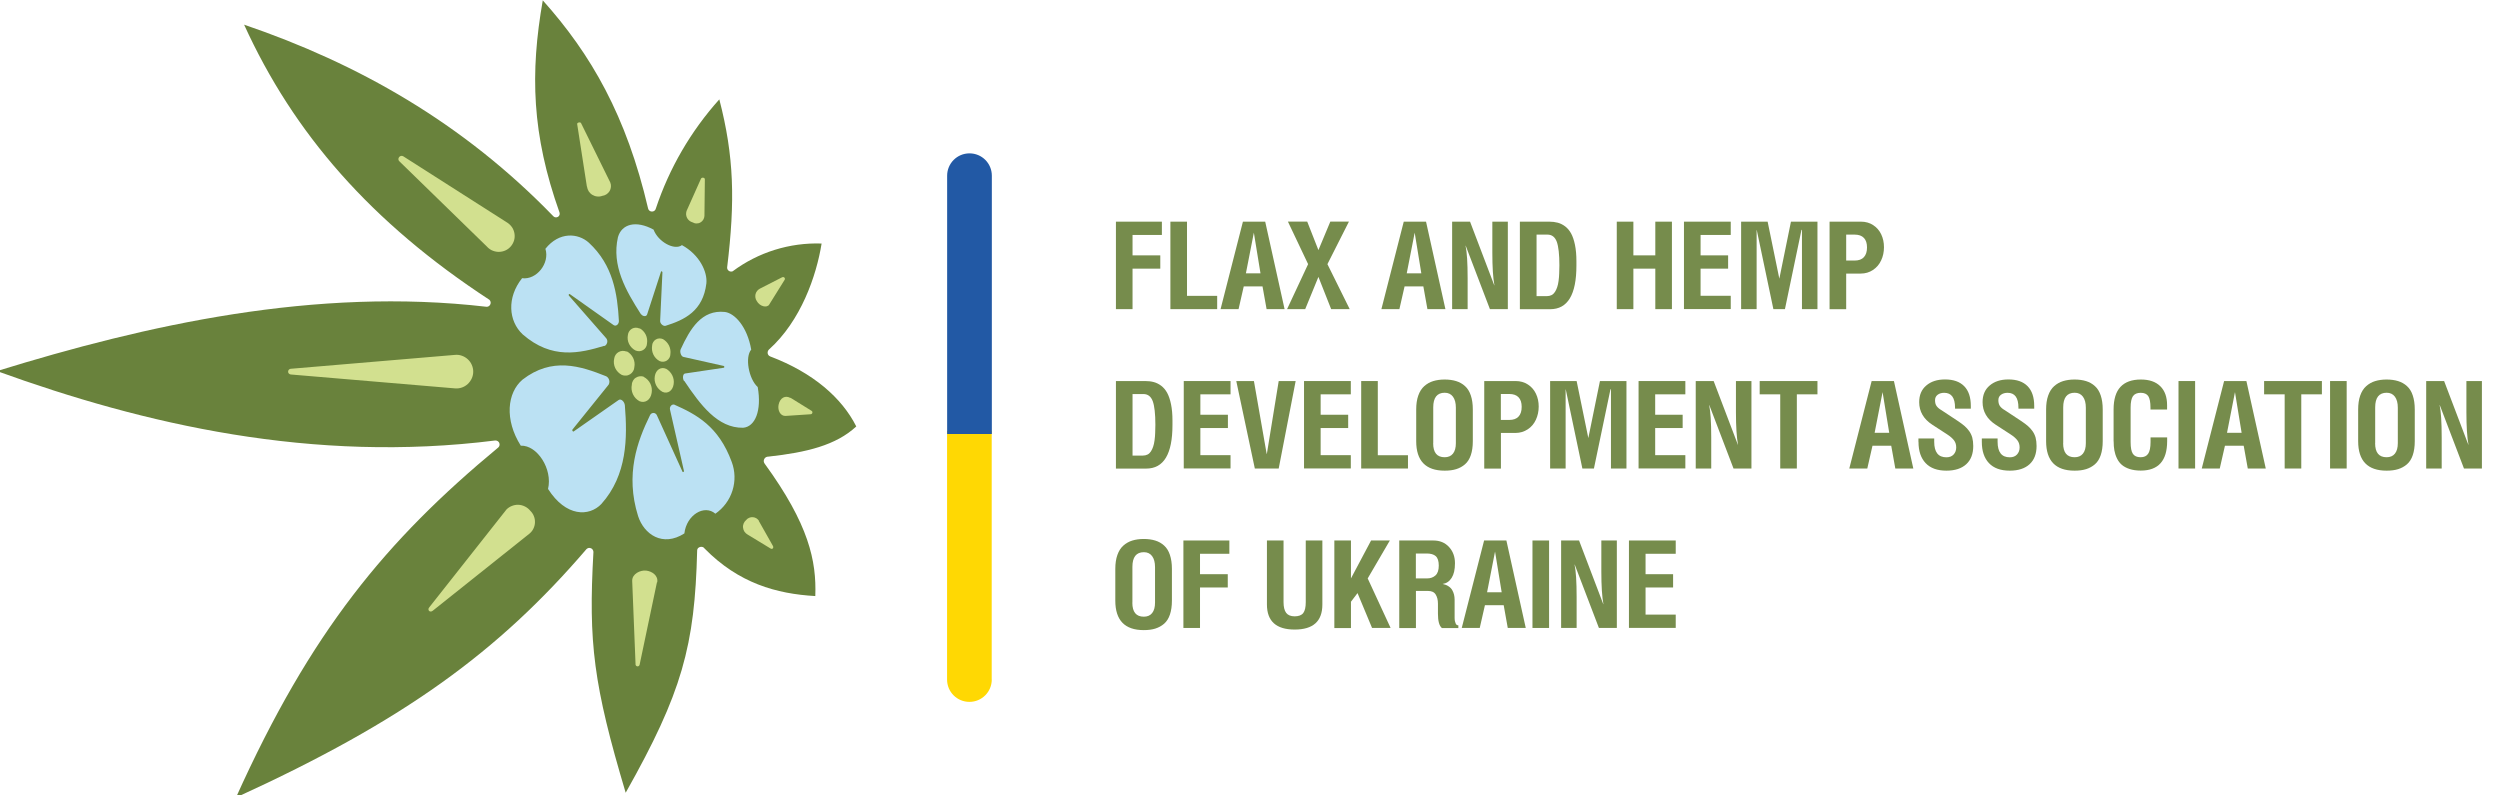 <svg xmlns="http://www.w3.org/2000/svg" width="393" height="125" viewBox="0 0 393 125" fill="none"><g clip-path="url(#clip0_3099_912)"><path fill-rule="evenodd" clip-rule="evenodd" d="M153.568 25.686V108.018C153.568 108.247 153.481 108.464 153.318 108.627C153.155 108.79 152.937 108.878 152.709 108.878C152.6 108.878 152.481 108.878 152.372 108.823C152.263 108.769 152.165 108.714 152.078 108.627C151.991 108.54 151.926 108.442 151.882 108.344C151.839 108.236 151.817 108.127 151.817 108.007V25.686C151.817 25.457 151.915 25.24 152.078 25.076C152.241 24.913 152.459 24.826 152.687 24.826H152.72C152.948 24.826 153.166 24.913 153.329 25.076C153.492 25.24 153.579 25.457 153.579 25.686H153.568Z" fill="#768C4C"></path><path fill-rule="evenodd" clip-rule="evenodd" d="M38.37 3.873C46.16 20.964 58.29 34.943 76.936 47.128C77.023 47.215 77.089 47.324 77.121 47.454C77.154 47.585 77.132 47.704 77.089 47.824C77.045 47.944 76.958 48.042 76.86 48.118C76.751 48.194 76.632 48.227 76.501 48.227C49.543 45.083 22.955 51.099 -0.479 58.333C22.683 66.721 49.195 72.857 77.839 69.245C77.97 69.234 78.1 69.267 78.22 69.332C78.34 69.397 78.427 69.495 78.481 69.615C78.536 69.734 78.546 69.865 78.525 69.995C78.503 70.126 78.438 70.246 78.34 70.333C60.683 84.954 48.836 99.303 37.097 125.37C63.61 113.261 78.416 102.382 92.2 86.314C92.287 86.227 92.406 86.173 92.526 86.14C92.646 86.118 92.776 86.14 92.896 86.183C93.016 86.227 93.114 86.314 93.179 86.423C93.244 86.532 93.288 86.651 93.288 86.771C92.483 101.066 93.288 107.615 98.357 124.619C107.234 108.866 109.225 101.566 109.595 86.51C109.595 85.955 110.466 85.748 110.759 86.227C116.112 91.677 122.052 93.353 128.166 93.701C128.362 88.174 127.165 82.452 120.191 72.868C120.115 72.759 120.072 72.639 120.061 72.508C120.061 72.378 120.083 72.247 120.148 72.139C120.213 72.019 120.311 71.932 120.42 71.867C120.54 71.801 120.67 71.78 120.801 71.78C126.773 71.127 131.429 69.996 134.606 67.036C132.343 62.543 127.818 58.583 121.094 56.038C120.986 55.994 120.899 55.929 120.822 55.853C120.746 55.766 120.703 55.668 120.681 55.559C120.659 55.45 120.67 55.341 120.703 55.233C120.735 55.124 120.801 55.026 120.877 54.95C125.892 50.457 128.34 43.374 129.156 38.283C124.13 38.109 119.201 39.654 115.176 42.646C115.078 42.689 114.969 42.7 114.872 42.689C114.763 42.678 114.665 42.646 114.578 42.58C114.491 42.526 114.426 42.439 114.371 42.352C114.328 42.254 114.295 42.156 114.306 42.047C115.579 31.571 115.405 24.597 113.077 15.622C108.605 20.605 105.211 26.436 103.1 32.778C103.068 32.92 102.992 33.039 102.883 33.126C102.774 33.214 102.633 33.257 102.491 33.257C102.35 33.257 102.208 33.214 102.1 33.126C101.991 33.039 101.915 32.92 101.882 32.778C98.477 18.2 92.929 8.551 85.324 0.054C83.322 11.488 83.584 21.116 87.957 33.409C88 33.529 87.99 33.67 87.957 33.79C87.913 33.91 87.826 34.019 87.718 34.084C87.609 34.149 87.478 34.182 87.348 34.171C87.217 34.16 87.097 34.105 86.999 34.008C72.759 19.299 56.321 10.008 38.392 3.884L38.37 3.873Z" fill="#69823C"></path><path fill-rule="evenodd" clip-rule="evenodd" d="M92.276 29.33C92.309 29.591 92.406 29.852 92.548 30.081C92.7 30.309 92.885 30.494 93.124 30.635C93.364 30.777 93.614 30.864 93.886 30.886C94.158 30.918 94.43 30.886 94.68 30.788C94.92 30.755 95.137 30.679 95.333 30.548C95.529 30.418 95.692 30.255 95.823 30.048C95.942 29.852 96.018 29.624 96.04 29.384C96.062 29.156 96.029 28.916 95.942 28.699L91.34 19.354C91.243 19.136 90.698 19.256 90.731 19.495L92.254 29.308H92.287L92.276 29.33Z" fill="#D2E08F"></path><path fill-rule="evenodd" clip-rule="evenodd" d="M79.547 80.168C79.787 79.896 80.091 79.689 80.429 79.548C80.766 79.406 81.125 79.341 81.484 79.352C81.843 79.363 82.202 79.46 82.528 79.624C82.855 79.787 83.138 80.015 83.366 80.298C83.605 80.538 83.801 80.809 83.921 81.125C84.051 81.441 84.106 81.767 84.095 82.104C84.095 82.441 84.008 82.768 83.866 83.072C83.725 83.377 83.518 83.649 83.257 83.867L68.016 96.018C67.57 96.367 67.102 95.866 67.504 95.442L79.558 80.168H79.547Z" fill="#D2E08F"></path><path fill-rule="evenodd" clip-rule="evenodd" d="M107.92 33.192C107.866 33.366 107.844 33.562 107.855 33.747C107.877 33.932 107.931 34.117 108.018 34.28C108.105 34.443 108.236 34.584 108.377 34.704C108.529 34.824 108.692 34.9 108.877 34.954C109.062 35.063 109.269 35.128 109.487 35.128C109.704 35.128 109.911 35.085 110.096 34.976C110.281 34.878 110.444 34.726 110.553 34.541C110.662 34.356 110.727 34.149 110.738 33.943L110.803 28.188C110.803 27.894 110.313 27.839 110.194 28.09L107.92 33.181V33.192Z" fill="#D2E08F"></path><path fill-rule="evenodd" clip-rule="evenodd" d="M103.307 91.569C103.536 90.481 102.48 89.795 101.567 89.697C100.653 89.6 99.38 90.198 99.38 91.286L99.913 104.515C99.935 104.58 99.978 104.645 100.033 104.689C100.087 104.732 100.163 104.754 100.228 104.754C100.294 104.754 100.37 104.732 100.424 104.689C100.479 104.645 100.522 104.58 100.544 104.515L103.275 91.525L103.307 91.569Z" fill="#D2E08F"></path><path fill-rule="evenodd" clip-rule="evenodd" d="M120.942 47.857C120.572 48.466 119.43 48.172 118.973 47.335C118.864 47.182 118.788 46.998 118.755 46.813C118.723 46.628 118.723 46.432 118.766 46.247C118.81 46.062 118.897 45.888 119.017 45.736C119.136 45.583 119.289 45.464 119.452 45.377L122.922 43.603C123.227 43.44 123.499 43.723 123.346 43.984L120.931 47.857H120.942Z" fill="#D2E08F"></path><path fill-rule="evenodd" clip-rule="evenodd" d="M124.238 62.554C123.488 62.119 122.618 62.489 122.389 63.642C122.226 64.534 122.683 65.415 123.488 65.383L127.415 65.122C127.48 65.122 127.535 65.1 127.589 65.067C127.644 65.035 127.676 64.98 127.698 64.915C127.72 64.861 127.72 64.795 127.698 64.73C127.676 64.676 127.644 64.621 127.589 64.589L124.238 62.511L124.26 62.554H124.238Z" fill="#D2E08F"></path><path fill-rule="evenodd" clip-rule="evenodd" d="M119.332 81.908C119.234 81.734 119.082 81.593 118.919 81.484C118.745 81.375 118.56 81.321 118.353 81.299C118.146 81.277 117.95 81.321 117.765 81.397C117.58 81.473 117.417 81.593 117.287 81.756C117.113 81.908 116.982 82.093 116.895 82.3C116.808 82.507 116.775 82.735 116.808 82.963C116.83 83.192 116.917 83.41 117.037 83.594C117.167 83.779 117.341 83.932 117.537 84.041L121.116 86.216C121.421 86.423 121.704 86.108 121.475 85.77L119.288 81.897H119.321L119.332 81.908Z" fill="#D2E08F"></path><path fill-rule="evenodd" clip-rule="evenodd" d="M76.643 38.871C76.893 39.11 77.176 39.306 77.502 39.426C77.829 39.545 78.166 39.611 78.514 39.589C78.862 39.578 79.199 39.491 79.515 39.339C79.83 39.186 80.102 38.969 80.32 38.708C80.537 38.447 80.712 38.131 80.809 37.805C80.907 37.478 80.929 37.13 80.885 36.782C80.842 36.445 80.722 36.108 80.548 35.814C80.363 35.52 80.124 35.27 79.841 35.063L63.403 24.576C62.87 24.249 62.304 25.011 62.848 25.424L76.643 38.86V38.871Z" fill="#D2E08F"></path><path fill-rule="evenodd" clip-rule="evenodd" d="M71.519 55.788C71.888 55.755 72.248 55.788 72.596 55.918C72.944 56.038 73.259 56.223 73.531 56.473C73.803 56.723 74.021 57.017 74.162 57.354C74.314 57.691 74.391 58.05 74.391 58.42C74.391 58.79 74.314 59.149 74.162 59.486C74.01 59.824 73.792 60.117 73.531 60.368C73.259 60.618 72.944 60.803 72.596 60.923C72.248 61.042 71.878 61.086 71.519 61.053L45.681 58.866C45.572 58.845 45.474 58.79 45.398 58.714C45.322 58.627 45.289 58.529 45.289 58.42C45.289 58.312 45.333 58.203 45.398 58.127C45.474 58.04 45.572 57.985 45.681 57.974L71.529 55.788V55.82L71.519 55.788Z" fill="#D2E08F"></path><path fill-rule="evenodd" clip-rule="evenodd" d="M100.544 51.599C100.968 51.828 101.295 52.176 101.512 52.611C101.719 53.035 101.784 53.525 101.708 53.993C101.708 54.199 101.643 54.406 101.534 54.591C101.425 54.776 101.273 54.917 101.099 55.026C100.914 55.135 100.718 55.2 100.501 55.211C100.294 55.211 100.076 55.178 99.891 55.091C99.456 54.863 99.108 54.504 98.89 54.069C98.673 53.634 98.608 53.133 98.706 52.654C98.727 52.448 98.793 52.252 98.912 52.078C99.021 51.904 99.184 51.762 99.358 51.664C99.543 51.567 99.739 51.512 99.946 51.512C100.152 51.512 100.359 51.556 100.544 51.654V51.621V51.599ZM104.7 57.964C105.124 58.203 105.461 58.562 105.679 58.997C105.896 59.432 105.973 59.922 105.896 60.4C105.755 61.412 104.972 61.967 104.156 61.608C103.721 61.369 103.362 61.01 103.144 60.564C102.927 60.117 102.85 59.617 102.937 59.127C103.101 58.127 103.895 57.615 104.7 57.974V57.964ZM101.219 59.258C101.665 59.497 102.024 59.878 102.241 60.324C102.459 60.781 102.524 61.292 102.437 61.782C102.263 62.87 101.414 63.425 100.544 63.077C100.087 62.837 99.717 62.446 99.5 61.978C99.282 61.51 99.217 60.977 99.326 60.466C99.326 60.248 99.402 60.031 99.51 59.835C99.619 59.639 99.772 59.476 99.967 59.367C100.152 59.247 100.37 59.171 100.588 59.149C100.805 59.127 101.034 59.149 101.24 59.247L101.219 59.258ZM98.52 55.222C98.967 55.461 99.315 55.831 99.532 56.277C99.75 56.723 99.815 57.235 99.717 57.724C99.706 57.953 99.641 58.17 99.521 58.355C99.402 58.551 99.249 58.714 99.054 58.834C98.858 58.953 98.651 59.03 98.423 59.041C98.194 59.062 97.977 59.03 97.759 58.943C97.302 58.703 96.932 58.322 96.715 57.866C96.497 57.398 96.432 56.876 96.551 56.375C96.573 56.158 96.66 55.951 96.78 55.766C96.9 55.581 97.063 55.44 97.259 55.331C97.454 55.222 97.661 55.168 97.879 55.157C98.096 55.157 98.314 55.189 98.51 55.276V55.222H98.52ZM104.232 53.318C104.635 53.557 104.961 53.906 105.168 54.319C105.374 54.743 105.45 55.211 105.385 55.668C105.385 55.875 105.331 56.071 105.233 56.245C105.135 56.419 104.994 56.571 104.83 56.68C104.656 56.788 104.46 56.854 104.265 56.865C104.058 56.876 103.862 56.843 103.677 56.756C103.253 56.527 102.916 56.168 102.709 55.733C102.502 55.298 102.437 54.809 102.513 54.341C102.513 54.145 102.578 53.949 102.687 53.775C102.785 53.601 102.937 53.46 103.101 53.362C103.264 53.264 103.47 53.199 103.666 53.199C103.862 53.199 104.069 53.231 104.243 53.318H104.232Z" fill="#D2E08F"></path><path fill-rule="evenodd" clip-rule="evenodd" d="M105.951 63.588C109.476 65.143 112.968 67.004 115.024 72.606C115.568 74.053 115.611 75.642 115.143 77.121C114.676 78.601 113.729 79.874 112.456 80.755C110.727 79.254 107.92 80.94 107.583 83.855C104.167 86.042 101.24 84.008 100.305 81.125C98.259 74.576 100.185 69.365 102.165 65.307C102.208 65.198 102.284 65.1 102.382 65.024C102.48 64.959 102.6 64.915 102.72 64.915C102.839 64.915 102.959 64.948 103.057 65.024C103.155 65.1 103.231 65.187 103.274 65.307L107.289 74.151C107.354 74.304 107.55 74.151 107.517 74.032L105.331 64.425C105.2 63.892 105.657 63.468 106.038 63.62L105.972 63.588H105.951ZM94.996 54.362C91.112 55.537 86.749 56.549 82.169 52.567C79.917 50.457 79.656 46.769 82.071 43.733C84.356 44.038 86.456 41.362 85.737 39.11C87.924 36.368 90.894 36.64 92.57 38.153C96.388 41.677 97.063 46.214 97.291 50.468C97.291 50.968 96.845 51.36 96.464 51.109L89.578 46.236C89.469 46.149 89.328 46.344 89.425 46.464L95.3 53.176C95.376 53.264 95.42 53.372 95.453 53.492C95.474 53.601 95.485 53.721 95.453 53.84C95.42 53.96 95.376 54.058 95.311 54.156C95.246 54.254 95.148 54.33 95.05 54.384H94.996V54.362ZM100.751 49.391C98.368 45.67 96.127 41.754 97.139 37.293C97.715 35.226 99.945 34.573 102.741 36.096C103.449 38.011 106.027 39.425 107.202 38.533C109.987 40.056 111.227 42.754 111.042 44.549C110.52 48.912 107.604 50.283 104.623 51.218C104.264 51.316 103.753 50.881 103.775 50.446L104.134 42.809C104.134 42.689 103.949 42.58 103.916 42.689L101.73 49.423C101.599 49.837 101.012 49.75 100.751 49.358V49.401V49.391ZM107.572 59.878C110.085 63.631 112.826 67.319 116.819 67.243C118.701 67.091 119.767 64.567 119.114 60.846C117.667 59.53 117.091 56.114 118.092 54.961C117.461 51.327 115.492 49.249 113.969 49.042C110.281 48.64 108.486 51.697 106.995 54.928C106.832 55.331 107.06 56.016 107.419 56.103L113.773 57.528C113.871 57.528 113.914 57.8 113.773 57.811L107.691 58.714C107.332 58.768 107.267 59.465 107.517 59.878H107.561H107.572ZM95.289 59.149C91.21 57.517 86.771 56.092 82.136 59.682C79.721 61.738 79.286 65.981 81.865 70.061C84.465 69.952 86.902 73.77 86.151 76.86C88.969 81.288 92.624 81.223 94.528 79.232C98.618 74.674 98.64 68.777 98.227 63.707C98.161 63.12 97.617 62.62 97.248 62.881L90.187 67.82C90.067 67.918 89.893 67.656 89.991 67.526L95.681 60.465C95.801 60.237 95.833 59.976 95.757 59.726C95.681 59.475 95.518 59.269 95.289 59.149Z" fill="#BBE1F3"></path><path d="M155.907 106.821C155.907 108.758 154.341 110.335 152.393 110.335C150.446 110.335 148.879 108.769 148.879 106.821V67.722H155.896V106.821H155.907Z" fill="#FFD803"></path><path d="M155.907 68.222H148.89V27.622C148.89 25.685 150.457 24.108 152.404 24.108C154.352 24.108 155.918 25.674 155.918 27.622V68.222H155.907Z" fill="#2259A5"></path><path d="M175.424 48.596V34.845H182.648V36.934H178.035V40.143H182.398V42.232H178.035V48.596H175.424Z" fill="#768C4C"></path><path d="M183.986 48.596V34.845H186.597V46.508H191.34V48.596H183.986Z" fill="#768C4C"></path><path d="M191.873 48.596L195.387 34.845H198.89L201.936 48.596H199.108L198.466 45.017H195.518L194.702 48.596H191.873ZM195.844 42.972H198.15L197.106 36.575L195.855 42.972H195.844Z" fill="#768C4C"></path><path d="M202.328 48.596L205.635 41.525L202.459 34.834H205.494L207.256 39.317L209.128 34.834H212.054L208.671 41.525L212.174 48.596H209.258L207.256 43.527L205.178 48.596H202.328Z" fill="#768C4C"></path><path d="M217.156 48.596L220.67 34.845H224.173L227.219 48.596H224.391L223.749 45.017H220.801L219.985 48.596H217.156ZM221.127 42.972H223.433L222.389 36.575L221.138 42.972H221.127Z" fill="#768C4C"></path><path d="M228.275 48.596V34.845H231.092L234.9 44.854H234.922C234.704 43.69 234.595 41.982 234.595 39.73V34.845H237.032V48.596H234.215L230.407 38.62H230.385C230.603 39.621 230.712 41.318 230.712 43.722V48.596H228.275Z" fill="#768C4C"></path><path d="M238.925 48.596V34.845H243.538C244.028 34.845 244.474 34.9 244.876 35.008C245.279 35.117 245.659 35.302 246.04 35.585C246.41 35.868 246.726 36.238 246.976 36.695C247.226 37.152 247.433 37.75 247.585 38.49C247.737 39.23 247.813 40.089 247.813 41.068V41.753C247.813 46.323 246.443 48.607 243.69 48.607H238.925V48.596ZM241.547 46.551H243.179C243.451 46.551 243.69 46.497 243.908 46.388C244.125 46.279 244.3 46.105 244.441 45.887C244.582 45.659 244.702 45.42 244.789 45.148C244.887 44.876 244.952 44.549 245.007 44.158C245.061 43.766 245.094 43.385 245.105 43.005C245.126 42.624 245.137 42.189 245.137 41.71C245.137 39.991 244.996 38.751 244.724 38C244.441 37.249 243.951 36.88 243.255 36.88H241.547V46.562V46.551Z" fill="#768C4C"></path><path d="M254.156 48.596V34.845H256.767V40.143H260.215V34.845H262.826V48.596H260.215V42.232H256.767V48.596H254.156Z" fill="#768C4C"></path><path d="M264.719 48.596V34.845H272.073V36.934H267.33V40.143H271.66V42.232H267.33V46.497H272.073V48.585H264.719V48.596Z" fill="#768C4C"></path><path d="M273.705 48.596V34.845H277.872L279.711 43.809L281.538 34.845H285.705V48.596H283.268V36.14H283.192L280.592 48.596H278.775L276.164 36.162H276.142V48.596H273.705Z" fill="#768C4C"></path><path d="M287.609 48.596V34.845H292.548C293.277 34.845 293.919 35.03 294.463 35.389C295.018 35.748 295.442 36.238 295.725 36.836C296.018 37.445 296.16 38.12 296.16 38.86C296.16 39.599 296.018 40.306 295.714 40.938C295.42 41.569 294.996 42.069 294.43 42.439C293.864 42.819 293.222 43.005 292.504 43.005H290.22V48.607H287.609V48.596ZM290.22 40.959H291.536C292.189 40.959 292.679 40.785 293.005 40.426C293.331 40.067 293.494 39.567 293.494 38.903C293.494 38.239 293.331 37.739 293.005 37.402C292.679 37.054 292.189 36.88 291.536 36.88H290.22V40.959Z" fill="#768C4C"></path><path d="M175.424 73.651V59.9H180.037C180.527 59.9 180.973 59.954 181.375 60.063C181.778 60.172 182.158 60.357 182.539 60.64C182.909 60.922 183.225 61.292 183.475 61.749C183.725 62.206 183.932 62.805 184.084 63.544C184.236 64.284 184.312 65.144 184.312 66.123V66.808C184.312 71.377 182.942 73.662 180.189 73.662H175.424V73.651ZM178.035 71.617H179.667C179.939 71.617 180.178 71.562 180.396 71.453C180.614 71.345 180.788 71.171 180.929 70.953C181.071 70.725 181.19 70.485 181.277 70.213C181.375 69.941 181.44 69.615 181.495 69.223C181.549 68.832 181.582 68.451 181.593 68.07C181.614 67.689 181.625 67.254 181.625 66.775C181.625 65.057 181.484 63.816 181.212 63.066C180.929 62.315 180.44 61.945 179.743 61.945H178.035V71.627V71.617Z" fill="#768C4C"></path><path d="M186.086 73.651V59.9H193.44V61.989H188.697V65.198H193.027V67.287H188.697V71.551H193.44V73.64H186.086V73.651Z" fill="#768C4C"></path><path d="M194.354 59.9H197.117L199.119 71.345H199.152L201.012 59.9H203.677L201.012 73.651H197.259L194.343 59.9H194.354Z" fill="#768C4C"></path><path d="M204.993 73.651V59.9H212.348V61.989H207.604V65.198H211.934V67.287H207.604V71.551H212.348V73.64H204.993V73.651Z" fill="#768C4C"></path><path d="M213.979 73.651V59.9H216.59V71.562H221.334V73.651H213.979Z" fill="#768C4C"></path><path d="M222.628 69.343V64.36C222.628 63.523 222.737 62.783 222.955 62.174C223.172 61.554 223.488 61.064 223.89 60.705C224.293 60.346 224.761 60.074 225.294 59.911C225.827 59.748 226.425 59.661 227.1 59.661C227.774 59.661 228.394 59.748 228.916 59.911C229.439 60.074 229.906 60.335 230.298 60.694C230.701 61.053 231.005 61.543 231.212 62.163C231.419 62.783 231.527 63.512 231.527 64.371V69.354C231.527 70.213 231.419 70.942 231.212 71.551C231.005 72.161 230.701 72.639 230.298 72.987C229.896 73.336 229.439 73.586 228.916 73.749C228.394 73.912 227.796 73.988 227.1 73.988C224.119 73.988 222.628 72.444 222.628 69.354V69.343ZM225.294 69.669C225.294 71.149 225.892 71.878 227.1 71.878C227.665 71.878 228.101 71.693 228.405 71.312C228.71 70.931 228.862 70.387 228.862 69.669V64.088C228.862 63.349 228.71 62.772 228.405 62.359C228.101 61.945 227.665 61.739 227.111 61.739C225.903 61.739 225.305 62.511 225.305 64.045V69.659L225.294 69.669Z" fill="#768C4C"></path><path d="M233.323 73.651V59.9H238.262C238.99 59.9 239.632 60.085 240.187 60.444C240.742 60.803 241.166 61.292 241.449 61.891C241.743 62.5 241.884 63.175 241.884 63.914C241.884 64.654 241.732 65.361 241.438 65.992C241.145 66.623 240.72 67.124 240.155 67.493C239.589 67.863 238.947 68.059 238.229 68.059H235.944V73.662H233.333L233.323 73.651ZM235.933 66.014H237.25C237.903 66.014 238.392 65.84 238.718 65.481C239.045 65.133 239.208 64.621 239.208 63.958C239.208 63.294 239.045 62.794 238.718 62.456C238.392 62.108 237.903 61.934 237.25 61.934H235.933V66.014Z" fill="#768C4C"></path><path d="M243.679 73.651V59.9H247.846L249.685 68.864L251.512 59.9H255.679V73.651H253.242V61.194H253.166L250.566 73.651H248.749L246.138 61.216H246.116V73.651H243.679Z" fill="#768C4C"></path><path d="M257.583 73.651V59.9H264.937V61.989H260.194V65.198H264.513V67.287H260.194V71.551H264.937V73.64H257.583V73.651Z" fill="#768C4C"></path><path d="M266.569 73.651V59.9H269.387L273.194 69.909H273.216C272.998 68.745 272.89 67.037 272.89 64.785V59.9H275.326V73.651H272.509L268.701 63.675H268.679C268.897 64.676 269.006 66.373 269.006 68.777V73.651H266.569Z" fill="#768C4C"></path><path d="M276.621 61.989V59.9H285.705V61.989H282.463V73.651H279.852V61.989H276.61H276.621Z" fill="#768C4C"></path><path d="M290.709 73.651L294.223 59.9H297.726L300.773 73.651H297.944L297.302 70.072H294.354L293.538 73.651H290.709ZM294.68 68.037H296.987L295.942 61.641L294.691 68.037H294.68Z" fill="#768C4C"></path><path d="M301.577 69.462V68.929H304.058V69.462C304.058 71.083 304.7 71.888 305.973 71.888C306.451 71.888 306.832 71.747 307.104 71.453C307.376 71.159 307.517 70.79 307.517 70.344C307.517 69.897 307.409 69.549 307.18 69.234C306.952 68.929 306.593 68.603 306.081 68.276L303.753 66.764C302.382 65.872 301.697 64.686 301.697 63.218C301.697 62.097 302.067 61.227 302.818 60.596C303.557 59.965 304.536 59.649 305.755 59.649C307.071 59.649 308.072 59.998 308.768 60.705C309.465 61.412 309.813 62.445 309.813 63.816V64.24H307.332V64.088C307.332 62.522 306.767 61.749 305.624 61.749C305.222 61.749 304.874 61.847 304.602 62.054C304.33 62.26 304.188 62.543 304.188 62.913C304.188 63.294 304.265 63.609 304.439 63.838C304.602 64.066 304.852 64.284 305.2 64.48L307.865 66.242C308.268 66.514 308.594 66.764 308.845 66.982C309.095 67.2 309.334 67.461 309.552 67.765C309.769 68.07 309.932 68.407 310.041 68.788C310.139 69.169 310.194 69.615 310.194 70.115C310.194 71.334 309.835 72.291 309.106 72.965C308.377 73.64 307.332 73.988 305.983 73.988C304.547 73.988 303.459 73.596 302.709 72.802C301.958 72.008 301.588 70.898 301.588 69.462H301.577Z" fill="#768C4C"></path><path d="M311.543 69.462V68.929H314.023V69.462C314.023 71.083 314.665 71.888 315.938 71.888C316.417 71.888 316.797 71.747 317.069 71.453C317.341 71.159 317.483 70.79 317.483 70.344C317.483 69.897 317.374 69.549 317.145 69.234C316.917 68.929 316.558 68.603 316.047 68.276L313.719 66.764C312.348 65.872 311.662 64.686 311.662 63.218C311.662 62.097 312.032 61.227 312.783 60.596C313.523 59.965 314.502 59.649 315.72 59.649C317.037 59.649 318.038 59.998 318.734 60.705C319.43 61.412 319.778 62.445 319.778 63.816V64.24H317.298V64.088C317.298 62.522 316.732 61.749 315.59 61.749C315.187 61.749 314.839 61.847 314.556 62.054C314.273 62.26 314.143 62.543 314.143 62.913C314.143 63.294 314.23 63.609 314.393 63.838C314.556 64.066 314.806 64.284 315.155 64.48L317.82 66.242C318.222 66.514 318.549 66.764 318.799 66.982C319.049 67.2 319.289 67.461 319.506 67.765C319.724 68.07 319.887 68.407 319.996 68.788C320.094 69.169 320.148 69.615 320.148 70.115C320.148 71.334 319.789 72.291 319.06 72.965C318.331 73.64 317.287 73.988 315.938 73.988C314.502 73.988 313.414 73.596 312.663 72.802C311.913 72.008 311.543 70.898 311.543 69.462Z" fill="#768C4C"></path><path d="M321.649 69.343V64.36C321.649 63.523 321.758 62.783 321.976 62.174C322.193 61.554 322.509 61.064 322.911 60.705C323.314 60.346 323.782 60.074 324.315 59.911C324.848 59.748 325.446 59.661 326.121 59.661C326.795 59.661 327.415 59.748 327.937 59.911C328.46 60.074 328.927 60.335 329.319 60.694C329.722 61.053 330.026 61.543 330.233 62.163C330.44 62.783 330.548 63.512 330.548 64.371V69.354C330.548 70.213 330.44 70.942 330.233 71.551C330.026 72.161 329.722 72.639 329.319 72.987C328.917 73.336 328.449 73.586 327.937 73.749C327.415 73.912 326.817 73.988 326.121 73.988C323.14 73.988 321.649 72.444 321.649 69.354V69.343ZM324.326 69.669C324.326 71.149 324.924 71.878 326.132 71.878C326.697 71.878 327.132 71.693 327.437 71.312C327.742 70.931 327.894 70.387 327.894 69.669V64.088C327.894 63.349 327.742 62.772 327.437 62.359C327.132 61.945 326.697 61.739 326.142 61.739C324.935 61.739 324.337 62.511 324.337 64.045V69.659L324.326 69.669Z" fill="#768C4C"></path><path d="M332.256 69.386V64.382C332.256 62.783 332.615 61.597 333.333 60.825C334.051 60.052 335.118 59.661 336.543 59.661C337.87 59.661 338.882 60.009 339.6 60.716C340.318 61.423 340.666 62.413 340.666 63.697V64.382H338.055V64.078C338.055 63.218 337.935 62.62 337.707 62.272C337.467 61.923 337.076 61.749 336.521 61.749C335.966 61.749 335.553 61.923 335.302 62.272C335.063 62.62 334.933 63.218 334.933 64.067V69.495C334.933 70.376 335.052 70.997 335.292 71.345C335.531 71.693 335.933 71.878 336.499 71.878C337.065 71.878 337.435 71.693 337.685 71.334C337.935 70.975 338.066 70.355 338.066 69.495V68.755H340.677V69.343C340.677 72.433 339.295 73.977 336.521 73.977C335.857 73.977 335.27 73.89 334.769 73.727C334.269 73.564 333.856 73.336 333.54 73.064C333.225 72.792 332.974 72.454 332.779 72.041C332.583 71.638 332.452 71.214 332.376 70.79C332.3 70.366 332.267 69.887 332.267 69.376L332.256 69.386Z" fill="#768C4C"></path><path d="M342.461 73.651V59.9H345.072V73.651H342.461Z" fill="#768C4C"></path><path d="M346.116 73.651L349.63 59.9H353.133L356.179 73.651H353.351L352.709 70.072H349.761L348.945 73.651H346.116ZM350.076 68.037H352.383L351.338 61.641L350.087 68.037H350.076Z" fill="#768C4C"></path><path d="M355.918 61.989V59.9H365.002V61.989H361.76V73.651H359.149V61.989H355.907H355.918Z" fill="#768C4C"></path><path d="M366.286 73.651V59.9H368.897V73.651H366.286Z" fill="#768C4C"></path><path d="M370.703 69.343V64.36C370.703 63.523 370.812 62.783 371.029 62.174C371.247 61.554 371.562 61.064 371.965 60.705C372.367 60.346 372.835 60.074 373.368 59.911C373.901 59.748 374.5 59.661 375.174 59.661C375.849 59.661 376.469 59.748 376.991 59.911C377.513 60.074 377.981 60.335 378.373 60.694C378.775 61.053 379.08 61.543 379.286 62.163C379.493 62.783 379.602 63.512 379.602 64.371V69.354C379.602 70.213 379.493 70.942 379.286 71.551C379.08 72.161 378.775 72.639 378.373 72.987C377.97 73.336 377.502 73.586 376.991 73.749C376.469 73.912 375.87 73.988 375.174 73.988C372.193 73.988 370.703 72.444 370.703 69.354V69.343ZM373.368 69.669C373.368 71.149 373.967 71.878 375.174 71.878C375.74 71.878 376.175 71.693 376.48 71.312C376.784 70.931 376.937 70.387 376.937 69.669V64.088C376.937 63.349 376.784 62.772 376.48 62.359C376.175 61.945 375.74 61.739 375.185 61.739C373.977 61.739 373.379 62.511 373.379 64.045V69.659L373.368 69.669Z" fill="#768C4C"></path><path d="M381.397 73.651V59.9H384.215L388.022 69.909H388.044C387.826 68.745 387.718 67.037 387.718 64.785V59.9H390.155V73.651H387.337L383.529 63.675H383.508C383.725 64.676 383.834 66.373 383.834 68.777V73.651H381.397Z" fill="#768C4C"></path><path d="M175.326 94.408V89.425C175.326 88.588 175.435 87.848 175.653 87.239C175.87 86.618 176.186 86.129 176.588 85.77C176.991 85.411 177.459 85.139 177.992 84.976C178.525 84.813 179.123 84.726 179.798 84.726C180.472 84.726 181.092 84.813 181.614 84.976C182.137 85.139 182.604 85.4 182.996 85.759C183.399 86.118 183.703 86.608 183.91 87.228C184.117 87.848 184.225 88.577 184.225 89.436V94.419C184.225 95.278 184.117 96.007 183.91 96.616C183.703 97.226 183.399 97.704 182.996 98.052C182.594 98.4 182.126 98.651 181.614 98.814C181.092 98.977 180.494 99.053 179.798 99.053C176.817 99.053 175.326 97.508 175.326 94.419V94.408ZM178.003 94.734C178.003 96.214 178.601 96.943 179.809 96.943C180.374 96.943 180.809 96.758 181.114 96.377C181.419 95.996 181.571 95.452 181.571 94.734V89.153C181.571 88.414 181.419 87.837 181.114 87.424C180.809 87.01 180.374 86.803 179.819 86.803C178.612 86.803 178.014 87.576 178.014 89.11V94.723L178.003 94.734Z" fill="#768C4C"></path><path d="M186.031 98.716V84.965H193.255V87.054H188.642V90.263H193.005V92.352H188.642V98.716H186.031Z" fill="#768C4C"></path><path d="M199.162 95.028V84.965H201.773V94.658C201.773 95.42 201.915 95.985 202.187 96.344C202.459 96.703 202.905 96.888 203.525 96.888C204.145 96.888 204.613 96.714 204.874 96.366C205.135 96.018 205.265 95.452 205.265 94.658V84.965H207.876V95.028C207.876 97.661 206.43 98.966 203.525 98.966C200.62 98.966 199.162 97.65 199.162 95.028Z" fill="#768C4C"></path><path d="M209.759 98.716V84.965H212.37V90.927L215.535 84.965H218.484L215.002 90.927L218.603 98.716H215.688L213.403 93.233L212.37 94.593V98.727H209.759V98.716Z" fill="#768C4C"></path><path d="M219.963 98.716V84.965H225.316C226.338 84.965 227.154 85.302 227.785 85.987C228.405 86.662 228.721 87.51 228.721 88.533C228.721 89.556 228.547 90.285 228.199 90.84C227.85 91.394 227.372 91.71 226.784 91.797C227.143 91.873 227.459 91.993 227.709 92.167C227.97 92.341 228.166 92.537 228.296 92.776C228.427 93.015 228.525 93.255 228.579 93.494C228.634 93.733 228.666 93.994 228.666 94.255V96.007C228.666 96.257 228.666 96.464 228.666 96.616C228.666 96.769 228.666 96.954 228.666 97.149C228.666 97.345 228.688 97.508 228.71 97.628C228.743 97.748 228.775 97.867 228.819 97.976C228.862 98.096 228.917 98.183 228.993 98.226C229.069 98.281 229.156 98.302 229.254 98.302V98.727H226.665C226.251 98.39 226.045 97.639 226.045 96.475V94.897C226.045 94.31 225.925 93.831 225.685 93.451C225.446 93.07 225.044 92.896 224.489 92.896H222.585V98.727H219.974L219.963 98.716ZM222.574 90.927H224.326C224.859 90.927 225.305 90.774 225.653 90.459C226.001 90.143 226.175 89.632 226.175 88.914C226.175 88.196 226.012 87.706 225.696 87.424C225.37 87.141 224.902 87.01 224.271 87.01H222.574V90.937V90.927Z" fill="#768C4C"></path><path d="M229.787 98.716L233.301 84.965H236.804L239.85 98.716H237.021L236.38 95.137H233.431L232.615 98.716H229.787ZM233.758 93.102H236.064L235.02 86.706L233.769 93.102H233.758Z" fill="#768C4C"></path><path d="M240.905 98.716V84.965H243.516V98.716H240.905Z" fill="#768C4C"></path><path d="M245.409 98.716V84.965H248.227L252.035 94.974H252.056C251.839 93.809 251.73 92.102 251.73 89.85V84.965H254.167V98.716H251.349L247.541 88.74H247.52C247.737 89.741 247.846 91.438 247.846 93.842V98.716H245.409Z" fill="#768C4C"></path><path d="M256.071 98.716V84.965H263.425V87.054H258.682V90.263H263.011V92.352H258.682V96.616H263.425V98.705H256.071V98.716Z" fill="#768C4C"></path></g><defs><clipPath id="clip0_3099_912"><rect width="392.406" height="125" fill="white"></rect></clipPath></defs></svg>